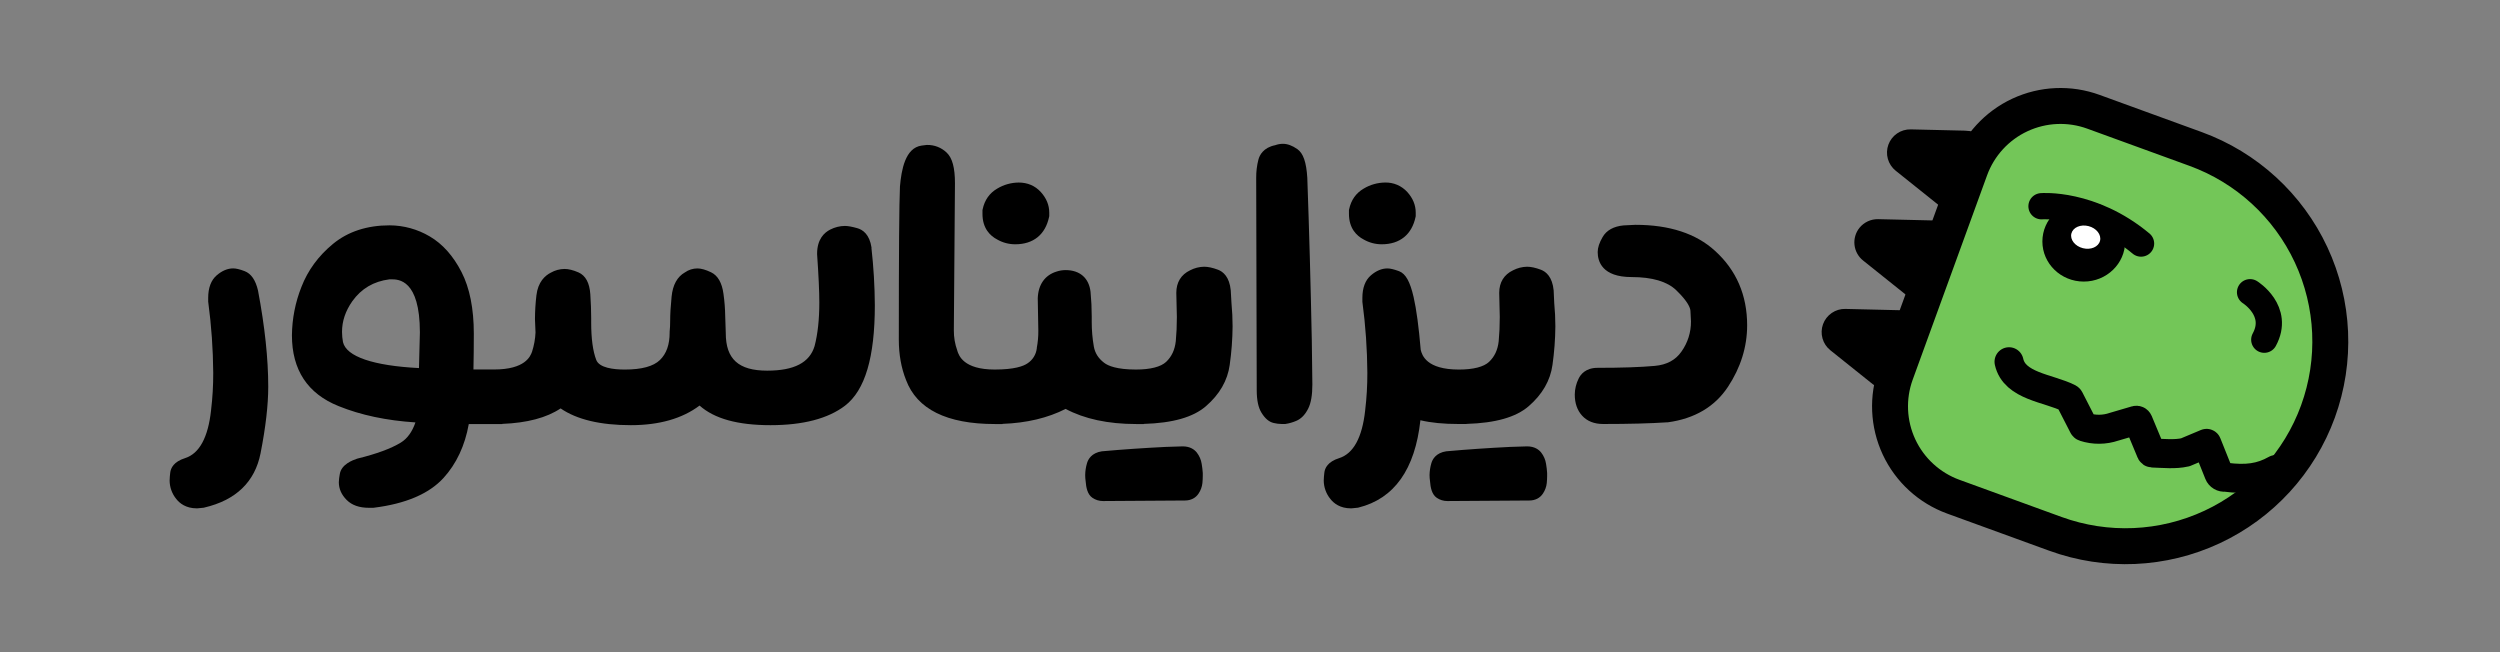 <svg width="184" height="48" viewBox="0 0 184 48" fill="none" xmlns="http://www.w3.org/2000/svg">
<rect x="0" y="0" width="184" height="48" fill="#808080" stroke="none"/>
<g clip-path="url(#clip0_1106_1370)">
<path d="M140.631 9.522L144.605 9.616C145.089 9.627 145.564 9.753 145.99 9.984C146.416 10.216 146.78 10.545 147.054 10.945C147.327 11.345 147.501 11.805 147.562 12.285C147.622 12.766 147.567 13.254 147.401 13.71C147.236 14.165 146.964 14.574 146.609 14.904C146.253 15.233 145.825 15.473 145.358 15.604C144.891 15.735 144.4 15.753 143.926 15.656C143.451 15.559 143.006 15.351 142.628 15.049L139.524 12.566C139.245 12.343 139.043 12.038 138.946 11.693C138.849 11.349 138.863 10.983 138.985 10.647C139.108 10.311 139.332 10.022 139.627 9.82C139.923 9.618 140.274 9.514 140.631 9.522Z" fill="black"/>
<path d="M138.23 16.13L142.204 16.223C142.688 16.234 143.163 16.361 143.589 16.592C144.014 16.823 144.379 17.152 144.652 17.552C144.926 17.953 145.1 18.412 145.16 18.893C145.221 19.373 145.166 19.862 145 20.317C144.834 20.772 144.563 21.182 144.207 21.511C143.852 21.841 143.423 22.081 142.957 22.212C142.49 22.342 141.999 22.36 141.524 22.264C141.05 22.167 140.605 21.959 140.226 21.656L137.123 19.173C136.947 19.033 136.801 18.86 136.693 18.663C136.584 18.467 136.516 18.251 136.491 18.027C136.466 17.804 136.485 17.579 136.548 17.363C136.61 17.147 136.715 16.946 136.855 16.771C137.02 16.566 137.23 16.402 137.468 16.291C137.706 16.18 137.967 16.125 138.23 16.13Z" fill="black"/>
<path d="M135.823 22.737L139.796 22.831C140.281 22.842 140.756 22.968 141.181 23.2C141.607 23.431 141.972 23.76 142.245 24.16C142.518 24.561 142.692 25.02 142.752 25.501C142.813 25.981 142.758 26.47 142.592 26.925C142.426 27.38 142.155 27.789 141.799 28.119C141.444 28.448 141.015 28.688 140.549 28.819C140.082 28.95 139.591 28.968 139.116 28.871C138.642 28.774 138.197 28.566 137.818 28.263L134.715 25.78C134.435 25.557 134.232 25.252 134.136 24.907C134.039 24.563 134.052 24.197 134.175 23.86C134.297 23.524 134.522 23.235 134.818 23.033C135.113 22.831 135.465 22.727 135.823 22.736V22.737Z" fill="black"/>
<path d="M154.074 8.226L161.591 10.962C165.348 12.329 168.408 15.133 170.098 18.756C171.788 22.379 171.969 26.525 170.603 30.282C169.235 34.039 166.431 37.099 162.807 38.789C159.184 40.479 155.037 40.66 151.28 39.292L143.762 36.556C141.999 35.914 140.563 34.598 139.769 32.898C138.976 31.197 138.891 29.251 139.533 27.488L145.006 12.452C145.648 10.69 146.964 9.254 148.664 8.461C150.365 7.669 152.311 7.584 154.074 8.226Z" fill="#73C658" stroke="black" stroke-width="2.645" stroke-miterlimit="10"/>
<path d="M147.865 26.625C148.268 28.442 150.775 28.556 152.254 29.303C152.277 29.315 152.295 29.333 152.307 29.356L153.336 31.363C153.343 31.377 153.353 31.39 153.365 31.401C153.377 31.411 153.391 31.419 153.407 31.424C154.119 31.655 154.888 31.65 155.597 31.407L157.197 30.937C157.233 30.927 157.271 30.93 157.304 30.945C157.338 30.961 157.364 30.989 157.378 31.023L158.314 33.27C158.323 33.291 158.338 33.308 158.357 33.321C158.376 33.334 158.398 33.34 158.42 33.341C159.236 33.368 160.074 33.46 160.828 33.291L160.85 33.284L162.396 32.635C162.398 32.634 162.401 32.633 162.404 32.633C162.407 32.633 162.41 32.634 162.412 32.635C162.415 32.636 162.417 32.638 162.419 32.64C162.421 32.642 162.423 32.644 162.424 32.647L163.306 34.852C163.341 34.94 163.405 35.015 163.487 35.063C163.569 35.112 163.665 35.132 163.759 35.121H163.785C165.322 35.322 166.401 35.184 167.503 34.559" stroke="black" stroke-width="2.137" stroke-miterlimit="10" stroke-linecap="round"/>
<path d="M165.605 21.508C165.605 21.508 167.807 22.879 166.651 25.002" stroke="black" stroke-width="1.933" stroke-miterlimit="10" stroke-linecap="round"/>
<path d="M153.365 20.724C155.047 20.724 156.411 19.402 156.411 17.773C156.411 16.143 155.047 14.822 153.365 14.822C151.683 14.822 150.319 16.143 150.319 17.773C150.319 19.402 151.683 20.724 153.365 20.724Z" fill="black"/>
<path d="M150.255 15.179C150.255 15.179 153.918 14.873 157.581 17.926" stroke="black" stroke-width="1.933" stroke-miterlimit="10" stroke-linecap="round"/>
<path d="M154.562 17.723C154.676 17.274 154.297 16.79 153.715 16.641C153.133 16.493 152.569 16.736 152.454 17.186C152.34 17.634 152.719 18.119 153.301 18.267C153.883 18.415 154.447 18.172 154.562 17.723Z" fill="white"/>
<path d="M18.99 21.394V21.381C18.805 20.602 18.482 20.138 18.003 19.955C17.641 19.818 17.375 19.754 17.164 19.754C16.753 19.754 16.345 19.924 15.953 20.26C15.535 20.618 15.323 21.18 15.323 21.924V22.207L15.328 22.243C15.559 23.964 15.681 25.697 15.694 27.434C15.697 28.358 15.644 29.282 15.533 30.2V30.209C15.314 32.203 14.671 33.384 13.622 33.718C12.783 33.982 12.566 34.449 12.528 34.795C12.504 34.985 12.489 35.177 12.484 35.368C12.488 35.864 12.661 36.343 12.975 36.726C13.221 37.04 13.682 37.415 14.489 37.415H14.517L14.993 37.368L15.029 37.359C17.365 36.813 18.761 35.468 19.177 33.361C19.552 31.456 19.743 29.807 19.743 28.461C19.743 26.408 19.491 24.034 18.994 21.407L18.99 21.394Z" fill="black"/>
<path d="M64.144 18.233V18.222C63.997 17.243 63.495 16.905 63.098 16.794C62.702 16.682 62.406 16.629 62.186 16.629C61.811 16.632 61.443 16.723 61.11 16.894C60.667 17.116 60.139 17.602 60.139 18.675V18.695V18.715C60.247 20.263 60.302 21.453 60.302 22.255C60.302 23.512 60.185 24.595 59.953 25.473C59.588 26.689 58.449 27.28 56.469 27.28C54.358 27.28 53.417 26.43 53.417 24.519V24.51L53.376 23.276C53.368 22.724 53.325 22.174 53.248 21.628C53.139 20.813 52.832 20.279 52.334 20.04C51.937 19.851 51.608 19.756 51.329 19.756C51.001 19.757 50.681 19.858 50.413 20.047C49.847 20.365 49.515 20.967 49.43 21.829C49.359 22.527 49.324 23.128 49.324 23.612C49.326 23.88 49.313 24.148 49.286 24.414V24.445V24.476C49.286 25.366 49.052 26.028 48.572 26.496C48.092 26.965 47.227 27.199 45.987 27.199C45.151 27.199 44.108 27.076 43.884 26.491C43.636 25.847 43.511 24.92 43.511 23.734V23.405C43.511 22.874 43.49 22.287 43.448 21.661C43.392 20.819 43.098 20.277 42.574 20.048C42.182 19.878 41.846 19.795 41.547 19.795C41.194 19.799 40.848 19.892 40.542 20.067C40.117 20.282 39.595 20.747 39.48 21.737C39.412 22.318 39.376 22.902 39.374 23.487V23.499L39.414 24.471C39.392 24.953 39.306 25.429 39.158 25.887C39.037 26.221 38.663 27.194 36.363 27.194H34.846C34.864 26.321 34.873 25.436 34.873 24.553C34.873 22.717 34.569 21.192 33.968 20.022C33.358 18.833 32.572 17.953 31.632 17.402C30.737 16.871 29.716 16.589 28.675 16.585C27.012 16.585 25.612 17.044 24.512 17.948C23.44 18.829 22.657 19.897 22.184 21.121C21.734 22.254 21.498 23.46 21.486 24.678C21.486 27.227 22.643 28.978 24.923 29.89C26.551 30.552 28.45 30.952 30.576 31.09C30.338 31.786 29.973 32.288 29.488 32.582C28.773 33.016 27.706 33.409 26.317 33.749L26.291 33.757L26.265 33.765C25.982 33.863 25.123 34.164 25.009 34.89C24.97 35.089 24.946 35.29 24.938 35.492C24.938 35.975 25.132 36.413 25.515 36.797C25.898 37.182 26.447 37.374 27.149 37.374H27.471L27.506 37.37C29.854 37.08 31.583 36.341 32.645 35.175C33.596 34.13 34.219 32.797 34.502 31.211H36.967V31.198C38.79 31.127 40.231 30.748 41.261 30.059C42.449 30.878 44.187 31.293 46.429 31.293C48.517 31.293 50.215 30.807 51.488 29.849C52.581 30.819 54.297 31.293 56.708 31.293C59.1 31.293 60.945 30.811 62.194 29.859C63.67 28.721 64.388 26.302 64.388 22.462C64.379 21.054 64.296 19.648 64.138 18.248L64.144 18.233ZM28.669 20.558H28.797C29.319 20.558 30.901 20.558 30.904 24.466L30.836 27.09C27.472 26.918 25.493 26.246 25.244 25.179C25.198 24.932 25.174 24.681 25.173 24.43C25.173 23.637 25.422 22.896 25.93 22.169C26.598 21.239 27.495 20.709 28.669 20.558Z" fill="black"/>
<path d="M73.381 17.62C73.789 17.857 74.253 17.981 74.726 17.979C76.056 17.979 76.939 17.264 77.212 15.967L77.225 15.909V15.646C77.225 15.091 77.012 14.584 76.602 14.131C76.177 13.669 75.628 13.435 74.974 13.435C74.417 13.44 73.872 13.594 73.395 13.881C72.828 14.211 72.466 14.724 72.323 15.406L72.31 15.463V15.728C72.304 16.818 72.885 17.358 73.381 17.62Z" fill="black"/>
<path d="M90.584 21.39V21.376C90.488 20.372 90.018 19.992 89.643 19.851C89.247 19.703 88.912 19.631 88.622 19.631C88.264 19.637 87.911 19.727 87.594 19.893C86.927 20.209 86.576 20.783 86.576 21.554L86.617 23.328C86.617 23.96 86.59 24.563 86.538 25.111C86.467 25.749 86.237 26.244 85.83 26.631C85.439 27 84.671 27.198 83.608 27.198C82.204 27.198 81.555 26.927 81.261 26.699C80.836 26.373 80.591 25.984 80.507 25.507C80.402 24.908 80.35 24.302 80.351 23.694V23.283C80.351 22.694 80.323 22.095 80.266 21.502V21.493C80.152 20.467 79.482 19.879 78.425 19.879C78.199 19.88 77.975 19.916 77.761 19.988C76.905 20.251 76.415 20.947 76.379 21.947V21.962L76.421 24.357C76.424 24.773 76.386 25.189 76.309 25.598V25.616V25.635C76.283 25.859 76.209 26.075 76.09 26.266C75.971 26.458 75.812 26.621 75.623 26.743C75.323 26.951 74.662 27.198 73.211 27.198C70.908 27.198 70.571 26.161 70.46 25.821V25.81L70.456 25.8C70.284 25.324 70.199 24.82 70.203 24.314L70.285 13.495C70.285 12.348 70.093 11.63 69.678 11.235C69.292 10.863 68.774 10.659 68.239 10.668H68.204L67.834 10.714C66.62 10.88 66.34 12.518 66.236 13.735V13.757C66.18 14.919 66.153 18.6 66.153 25.009C66.153 26.088 66.331 27.083 66.684 27.967C67.486 30.117 69.683 31.208 73.215 31.209H73.781V31.197C75.556 31.133 77.116 30.764 78.429 30.095C79.811 30.833 81.553 31.208 83.614 31.209H84.18V31.2C86.314 31.137 87.814 30.71 88.753 29.899C89.761 29.029 90.351 28.003 90.507 26.855C90.64 25.916 90.711 24.97 90.719 24.023C90.719 23.466 90.691 22.886 90.636 22.297L90.584 21.39Z" fill="black"/>
<path d="M96.218 13.104V13.091C96.147 11.936 95.923 11.284 95.484 10.974C95.108 10.712 94.759 10.585 94.422 10.585C94.228 10.585 94.037 10.62 93.855 10.686C92.982 10.861 92.706 11.421 92.62 11.743C92.507 12.182 92.452 12.634 92.456 13.088L92.495 28.708C92.495 29.453 92.611 30.002 92.849 30.383C93.113 30.808 93.404 31.053 93.738 31.131C93.934 31.179 94.136 31.204 94.338 31.207H94.584L94.623 31.201C94.889 31.16 95.149 31.085 95.397 30.979C95.759 30.83 96.057 30.525 96.284 30.072C96.49 29.659 96.59 29.08 96.59 28.297L96.549 25.078C96.466 20.915 96.354 16.886 96.218 13.104Z" fill="black"/>
<path d="M113.79 34.14C113.744 33.835 113.619 33.546 113.428 33.303C113.263 33.098 112.951 32.853 112.398 32.853H112.389L111.133 32.893C109.519 32.973 107.957 33.08 106.492 33.212H106.476H106.46C105.675 33.328 105.426 33.815 105.347 34.096C105.264 34.377 105.22 34.668 105.215 34.961C105.215 35.116 105.227 35.27 105.25 35.422C105.283 35.86 105.372 36.386 105.75 36.641C105.979 36.797 106.251 36.879 106.529 36.877L112.556 36.837C112.991 36.837 113.349 36.653 113.564 36.32C113.718 36.089 113.814 35.825 113.843 35.549C113.86 35.361 113.869 35.19 113.869 35.041V34.828V34.812C113.855 34.587 113.828 34.363 113.79 34.14Z" fill="black"/>
<path d="M100.354 17.62C100.762 17.857 101.226 17.981 101.699 17.979C103.028 17.979 103.912 17.264 104.185 15.967L104.197 15.909V15.646C104.197 15.091 103.985 14.584 103.575 14.131C103.369 13.905 103.117 13.726 102.837 13.605C102.556 13.485 102.252 13.427 101.947 13.434C101.39 13.44 100.844 13.594 100.367 13.881C99.801 14.211 99.438 14.723 99.295 15.406L99.283 15.464V15.728C99.279 16.817 99.858 17.358 100.354 17.62Z" fill="black"/>
<path d="M107.37 31.207H107.936V31.199C110.07 31.136 111.57 30.709 112.51 29.897C113.517 29.027 114.107 28.002 114.263 26.853C114.396 25.915 114.467 24.969 114.475 24.021C114.475 23.465 114.447 22.884 114.391 22.296L114.35 21.391V21.377C114.254 20.372 113.784 19.993 113.41 19.852C113.013 19.703 112.679 19.631 112.389 19.631C112.03 19.638 111.678 19.728 111.36 19.894C110.694 20.21 110.342 20.784 110.342 21.555L110.383 23.329C110.383 23.961 110.356 24.564 110.304 25.112C110.234 25.749 110.004 26.245 109.596 26.632C109.206 27.001 108.438 27.199 107.375 27.199C104.988 27.199 104.662 26.149 104.564 25.744C104.423 24.073 104.25 22.77 104.041 21.861C103.778 20.722 103.461 20.154 102.979 19.962L102.961 19.955C102.582 19.818 102.32 19.756 102.112 19.756C101.701 19.756 101.293 19.927 100.901 20.263C100.483 20.621 100.271 21.183 100.271 21.926V22.21L100.275 22.246C100.505 23.966 100.626 25.698 100.637 27.434C100.64 28.358 100.587 29.282 100.476 30.2V30.209C100.258 32.203 99.614 33.384 98.565 33.718C97.726 33.98 97.507 34.449 97.471 34.795C97.447 34.985 97.432 35.177 97.427 35.368C97.431 35.864 97.604 36.343 97.918 36.726C98.164 37.04 98.626 37.415 99.432 37.415H99.46L99.941 37.367L99.98 37.358C102.617 36.705 104.149 34.544 104.542 30.93C105.316 31.116 106.248 31.207 107.367 31.207H107.37Z" fill="black"/>
<path d="M126.226 18.463C124.836 17.189 122.867 16.547 120.376 16.547H120.362L119.512 16.589H119.498C118.76 16.66 118.241 16.951 117.955 17.443C117.71 17.863 117.59 18.226 117.59 18.551C117.59 19.238 117.915 20.392 120.089 20.392C121.601 20.392 122.708 20.719 123.375 21.364C124.255 22.213 124.405 22.677 124.416 22.877C124.436 23.247 124.454 23.597 124.456 23.656C124.463 24.451 124.218 25.228 123.756 25.875C123.318 26.505 122.673 26.85 121.785 26.93C120.755 27.024 119.341 27.072 117.581 27.072C116.697 27.072 116.328 27.567 116.186 27.867C116.005 28.23 115.908 28.63 115.903 29.037C115.903 29.674 116.083 30.195 116.439 30.588C116.81 30.998 117.332 31.206 117.991 31.206C119.885 31.206 121.475 31.164 122.716 31.082H122.735H122.755C124.724 30.814 126.213 29.934 127.18 28.468C128.115 27.052 128.59 25.528 128.59 23.942C128.59 21.726 127.794 19.883 126.226 18.463Z" fill="black"/>
<path d="M88.444 34.14C88.397 33.834 88.272 33.546 88.081 33.303C87.916 33.098 87.604 32.853 87.052 32.853H87.044L85.787 32.893C84.173 32.973 82.612 33.08 81.147 33.212H81.13H81.115C80.33 33.328 80.081 33.815 80.002 34.096C79.919 34.377 79.874 34.668 79.87 34.961C79.87 35.116 79.882 35.27 79.904 35.422C79.938 35.86 80.027 36.386 80.405 36.64C80.634 36.797 80.906 36.879 81.184 36.877L87.212 36.837C87.647 36.837 88.004 36.653 88.219 36.32C88.373 36.09 88.469 35.825 88.498 35.549C88.515 35.361 88.524 35.19 88.524 35.041V34.811C88.509 34.586 88.482 34.362 88.444 34.14Z" fill="black"/>
</g>
<defs>
<clipPath id="clip0_1106_1370">
<rect width="182.655" height="48" fill="white" transform="translate(0.672)"/>
</clipPath>
</defs>
</svg>
